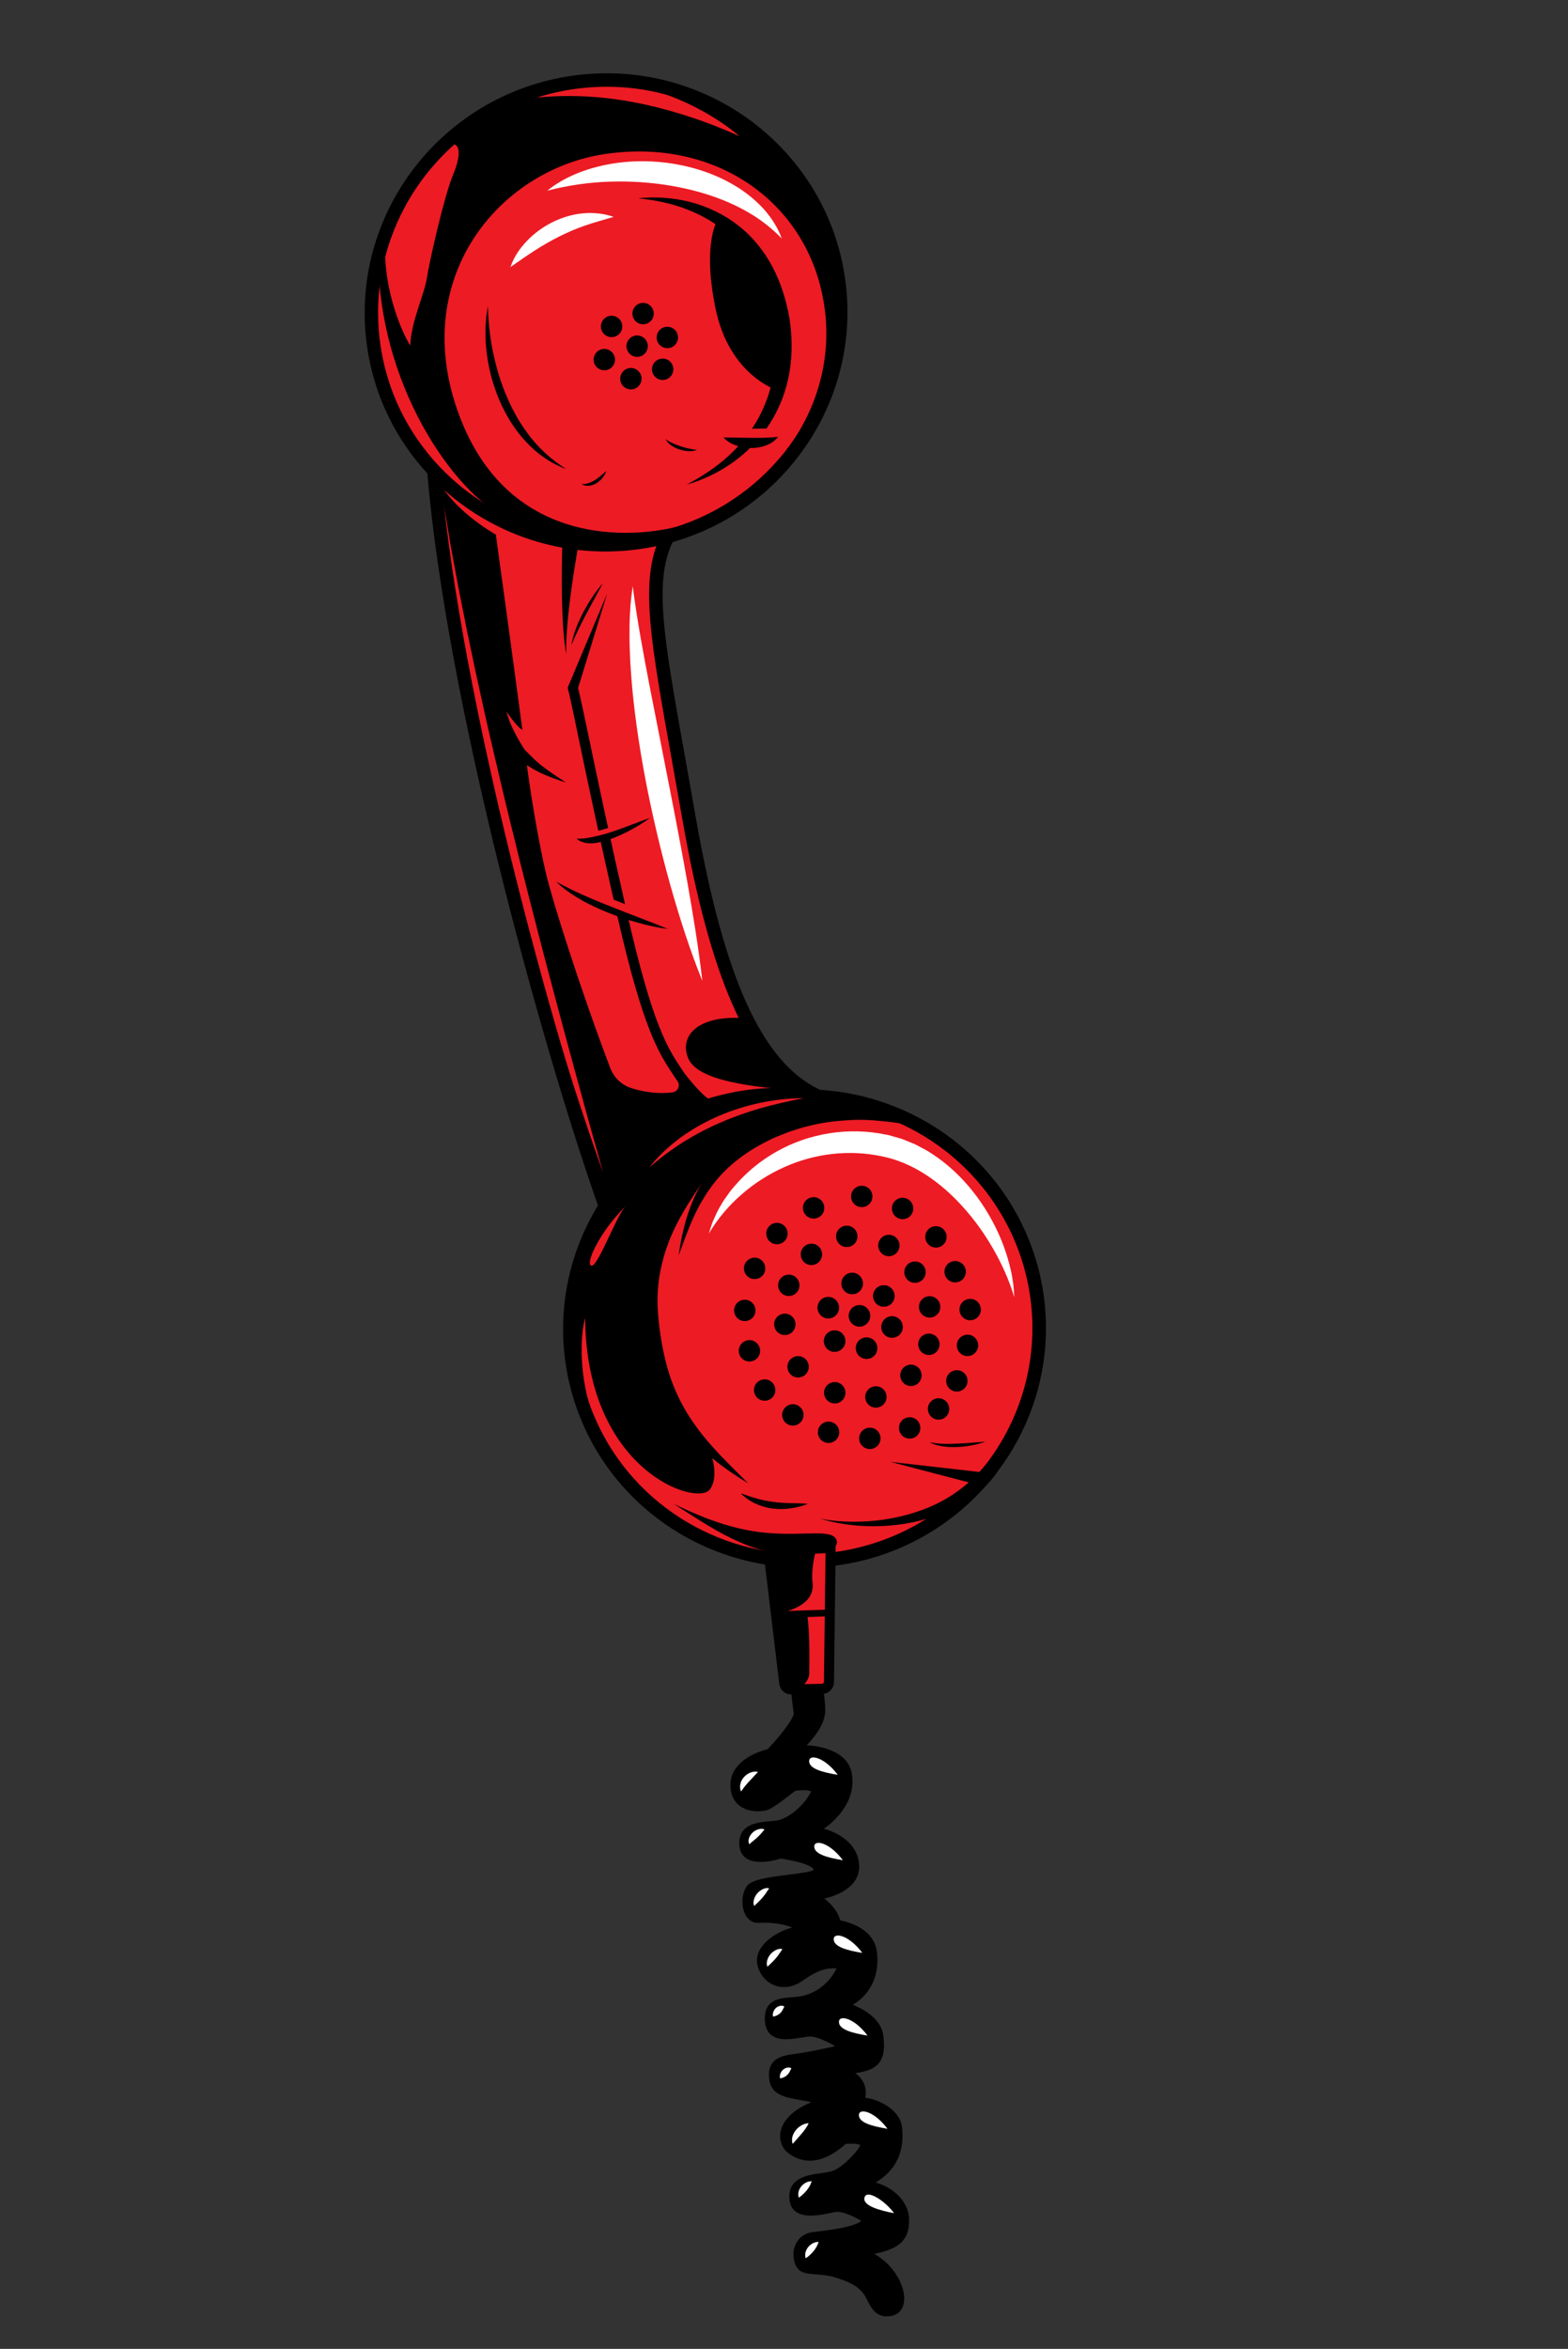 <?xml version="1.0" encoding="UTF-8"?> <svg xmlns="http://www.w3.org/2000/svg" width="173" height="259" viewBox="0 0 173 259" fill="none"><rect x="0" y="0" width="173" height="259" fill="#333333" stroke="none"/><path d="M90.289 120.907C90.289 120.907 90.28 120.903 90.26 120.894C90.23 120.882 90.201 120.869 90.171 120.857C90.132 120.84 90.08 120.812 90.023 120.794C83.553 117.683 79.187 108.296 76.02 90.217C72.808 71.904 70.944 64.46 73.692 59.149L47.866 51.899C50.022 77.745 60.772 115.935 66.779 133.003L90.289 120.907Z" fill="#ED1B24"></path><path d="M66.784 132.993C60.77 115.928 50.02 77.738 47.87 51.889C49.284 55.963 54.708 58.951 54.708 58.951C54.708 58.951 56.706 73.42 57.633 80.484C56.994 80.139 55.884 78.466 55.884 78.466C56.356 80.438 57.925 82.718 57.925 82.718C58.207 82.971 58.467 83.25 58.741 83.523C59.096 83.877 59.474 84.205 59.878 84.516C60.68 85.146 61.56 85.704 62.438 86.279C61.437 85.966 60.446 85.616 59.481 85.15C59.021 84.92 58.573 84.66 58.13 84.374C58.775 89.151 59.568 93.428 60.227 96.264C60.925 99.256 63.939 108.814 67.327 117.763C67.724 118.803 68.562 119.623 69.618 119.971C70.644 120.307 71.913 120.536 73.133 120.524C73.537 120.515 73.896 120.492 74.205 120.449C74.785 120.369 75.084 119.717 74.756 119.229C74.653 119.075 74.549 118.921 74.449 118.774C72.672 116.121 70.989 113.618 68.1 100.963C66.14 92.374 64.832 86.142 63.969 82.017C63.328 78.962 62.941 77.019 62.631 75.83L66.984 65.468L63.78 75.863C64.086 77.103 64.488 79.022 65.068 81.784C65.927 85.903 67.235 92.135 69.19 100.71C72.03 113.164 73.655 115.584 75.378 118.144C75.704 118.625 77.255 120.561 78.123 121.132C85.067 119.062 89.019 120.352 90.022 120.77C90.081 120.796 90.13 120.816 90.17 120.833C90.2 120.846 90.229 120.858 90.259 120.871C90.278 120.879 90.288 120.883 90.288 120.883L66.784 132.993Z" fill="black"></path><path d="M66.544 129.317C65.706 126.259 64.818 123.222 64.007 120.17C63.584 118.642 63.164 117.122 62.755 115.589L61.521 111.01C60.714 107.948 59.888 104.902 59.111 101.835C58.712 100.306 58.321 98.775 57.936 97.24C57.544 95.709 57.159 94.174 56.791 92.641C56.022 89.572 55.29 86.496 54.575 83.421C54.222 81.882 53.851 80.342 53.511 78.797L52.492 74.163L51.517 69.52L50.597 64.87L49.729 60.208C49.472 58.646 49.215 57.084 48.944 55.528C49.509 61.841 50.457 68.112 51.639 74.337C52.222 77.449 52.867 80.553 53.542 83.652C53.868 85.202 54.246 86.739 54.602 88.285C54.959 89.831 55.33 91.371 55.708 92.909C57.236 99.059 58.881 105.179 60.687 111.249C62.469 117.322 64.414 123.353 66.544 129.317Z" fill="#ED1B24"></path><path d="M47.039 50.886L47.128 51.952C49.196 76.773 59.461 114.433 66.085 133.243L66.368 134.043L91.648 121.034L90.673 120.261L90.48 120.168C90.421 120.143 90.379 120.119 90.329 120.098C84.053 117.063 79.864 107.81 76.755 90.075C76.354 87.795 75.978 85.677 75.624 83.714C73.184 70.11 72.064 63.9 74.356 59.477L74.773 58.671L47.039 50.886ZM67.206 131.939C60.697 113.23 50.925 77.232 48.701 52.891L72.647 59.613C70.64 64.395 71.791 70.805 74.156 83.982C74.511 85.945 74.884 88.056 75.285 90.335C78.324 107.657 82.478 117.187 88.668 120.894L67.206 131.939Z" fill="black"></path><path d="M114.494 143.546C113.39 133.908 107.016 126.136 98.535 122.736C94.652 121.173 90.323 120.526 85.859 121.036C71.646 122.661 61.435 135.372 63.038 149.43C63.275 151.506 63.756 153.499 64.447 155.367C64.753 156.182 65.093 156.983 65.471 157.753C65.476 157.767 65.485 157.788 65.498 157.8C70.167 167.251 80.487 173.213 91.673 171.94C105.878 170.318 116.097 157.604 114.494 143.546Z" fill="#ED1B24"></path><path d="M85.774 120.302C71.178 121.968 60.653 135.076 62.297 149.517C62.536 151.617 63.025 153.672 63.754 155.631C64.059 156.446 64.409 157.269 64.8 158.074C64.814 158.109 64.835 158.141 64.847 158.169C69.781 168.133 80.594 173.961 91.756 172.69C106.352 171.024 116.877 157.917 115.233 143.475C114.135 133.892 107.846 125.685 98.816 122.059C94.713 120.397 90.204 119.79 85.774 120.302ZM66.138 157.425C65.764 156.663 65.431 155.883 65.143 155.109C64.46 153.263 63.999 151.318 63.771 149.344C62.212 135.718 72.162 123.35 85.939 121.779C90.122 121.301 94.386 121.869 98.253 123.43C106.776 126.853 112.715 134.598 113.746 143.637C115.305 157.263 105.362 169.628 91.578 171.202C81.026 172.406 70.813 166.891 66.158 157.475L66.138 157.425Z" fill="black"></path><path d="M96.781 148.524C96.706 147.877 96.125 147.41 95.478 147.485C94.83 147.559 94.363 148.14 94.438 148.788C94.512 149.435 95.093 149.902 95.741 149.828C96.391 149.76 96.855 149.172 96.781 148.524Z" fill="black"></path><path d="M97.809 153.906C97.735 153.258 97.154 152.791 96.506 152.866C95.859 152.94 95.392 153.521 95.466 154.169C95.541 154.817 96.122 155.284 96.769 155.209C97.417 155.135 97.884 154.553 97.809 153.906Z" fill="black"></path><path d="M97.143 158.471C97.069 157.823 96.487 157.356 95.84 157.431C95.192 157.505 94.725 158.086 94.8 158.734C94.874 159.382 95.455 159.849 96.103 159.774C96.758 159.697 97.215 159.111 97.143 158.471Z" fill="black"></path><path d="M92.585 157.802C92.511 157.155 91.93 156.688 91.282 156.762C90.634 156.837 90.167 157.418 90.242 158.066C90.317 158.713 90.898 159.18 91.545 159.106C92.193 159.031 92.66 158.45 92.585 157.802Z" fill="black"></path><path d="M88.649 155.885C88.574 155.238 87.993 154.771 87.346 154.845C86.698 154.92 86.231 155.501 86.306 156.149C86.38 156.796 86.961 157.263 87.609 157.189C88.263 157.111 88.721 156.526 88.649 155.885Z" fill="black"></path><path d="M85.537 153.144C85.463 152.497 84.882 152.03 84.234 152.104C83.587 152.179 83.12 152.76 83.194 153.407C83.269 154.055 83.85 154.522 84.497 154.447C85.145 154.373 85.612 153.792 85.537 153.144Z" fill="black"></path><path d="M83.859 148.818C83.784 148.171 83.203 147.704 82.555 147.778C81.908 147.853 81.441 148.434 81.515 149.082C81.59 149.729 82.171 150.196 82.819 150.122C83.466 150.047 83.933 149.466 83.859 148.818Z" fill="black"></path><path d="M83.344 144.364C83.27 143.716 82.689 143.249 82.041 143.324C81.394 143.398 80.927 143.98 81.001 144.627C81.076 145.275 81.657 145.742 82.304 145.667C82.959 145.59 83.419 145.011 83.344 144.364Z" fill="black"></path><path d="M84.43 139.727C84.356 139.08 83.775 138.613 83.127 138.687C82.48 138.762 82.013 139.343 82.087 139.99C82.162 140.638 82.743 141.105 83.39 141.03C84.048 140.96 84.505 140.375 84.43 139.727Z" fill="black"></path><path d="M86.893 135.888C86.818 135.24 86.237 134.773 85.59 134.848C84.942 134.922 84.475 135.503 84.55 136.151C84.624 136.799 85.205 137.266 85.853 137.191C86.503 137.124 86.967 136.535 86.893 135.888Z" fill="black"></path><path d="M90.94 133.056C90.865 132.408 90.284 131.941 89.636 132.016C88.989 132.09 88.522 132.671 88.596 133.319C88.671 133.967 89.252 134.433 89.9 134.359C90.557 134.289 91.014 133.703 90.94 133.056Z" fill="black"></path><path d="M96.251 131.795C96.177 131.147 95.596 130.68 94.948 130.755C94.3 130.829 93.833 131.41 93.908 132.058C93.982 132.705 94.564 133.172 95.211 133.098C95.862 133.03 96.326 132.442 96.251 131.795Z" fill="black"></path><path d="M100.757 133.122C100.683 132.474 100.101 132.007 99.454 132.082C98.806 132.156 98.339 132.737 98.414 133.385C98.488 134.033 99.069 134.499 99.717 134.425C100.365 134.35 100.832 133.769 100.757 133.122Z" fill="black"></path><path d="M104.435 136.254C104.36 135.606 103.779 135.139 103.132 135.214C102.484 135.288 102.017 135.869 102.092 136.517C102.166 137.164 102.747 137.631 103.395 137.557C104.045 137.489 104.509 136.901 104.435 136.254Z" fill="black"></path><path d="M106.556 140.098C106.481 139.45 105.9 138.983 105.252 139.058C104.605 139.132 104.138 139.713 104.212 140.361C104.287 141.009 104.868 141.475 105.516 141.401C106.163 141.326 106.627 140.738 106.556 140.098Z" fill="black"></path><path d="M108.213 144.27C108.138 143.622 107.557 143.155 106.909 143.23C106.262 143.304 105.795 143.885 105.869 144.533C105.944 145.18 106.525 145.647 107.173 145.573C107.827 145.495 108.287 144.917 108.213 144.27Z" fill="black"></path><path d="M107.918 148.218C107.843 147.571 107.262 147.104 106.615 147.178C105.967 147.253 105.5 147.834 105.575 148.482C105.649 149.129 106.23 149.596 106.878 149.522C107.525 149.447 107.99 148.859 107.918 148.218Z" fill="black"></path><path d="M106.743 152.132C106.668 151.485 106.087 151.018 105.44 151.092C104.792 151.167 104.325 151.748 104.4 152.396C104.474 153.043 105.055 153.51 105.703 153.436C106.35 153.361 106.817 152.78 106.743 152.132Z" fill="black"></path><path d="M104.723 155.229C104.648 154.581 104.067 154.115 103.42 154.189C102.772 154.264 102.305 154.845 102.38 155.492C102.454 156.14 103.035 156.607 103.683 156.532C104.34 156.462 104.797 155.877 104.723 155.229Z" fill="black"></path><path d="M101.536 157.32C101.461 156.673 100.88 156.206 100.233 156.28C99.585 156.355 99.118 156.936 99.193 157.584C99.267 158.231 99.848 158.698 100.496 158.624C101.146 158.556 101.61 157.968 101.536 157.32Z" fill="black"></path><path d="M93.269 153.442C93.194 152.794 92.613 152.327 91.966 152.402C91.318 152.476 90.851 153.058 90.925 153.705C91 154.353 91.581 154.82 92.229 154.745C92.879 154.678 93.343 154.09 93.269 153.442Z" fill="black"></path><path d="M89.227 150.58C89.153 149.933 88.571 149.466 87.924 149.54C87.276 149.615 86.809 150.196 86.884 150.843C86.958 151.491 87.539 151.958 88.187 151.883C88.841 151.806 89.299 151.221 89.227 150.58Z" fill="black"></path><path d="M87.763 145.898C87.688 145.25 87.107 144.784 86.46 144.858C85.812 144.933 85.345 145.514 85.42 146.161C85.494 146.809 86.075 147.276 86.723 147.201C87.373 147.134 87.837 146.546 87.763 145.898Z" fill="black"></path><path d="M88.201 141.596C88.126 140.949 87.545 140.482 86.898 140.556C86.25 140.631 85.783 141.212 85.858 141.86C85.932 142.507 86.513 142.974 87.161 142.9C87.808 142.825 88.275 142.244 88.201 141.596Z" fill="black"></path><path d="M90.697 138.184C90.623 137.537 90.042 137.07 89.394 137.144C88.747 137.219 88.28 137.8 88.354 138.447C88.429 139.095 89.01 139.562 89.657 139.487C90.305 139.413 90.772 138.832 90.697 138.184Z" fill="black"></path><path d="M94.596 136.197C94.522 135.549 93.941 135.082 93.293 135.157C92.646 135.231 92.179 135.812 92.253 136.46C92.328 137.108 92.909 137.575 93.556 137.5C94.211 137.423 94.671 136.844 94.596 136.197Z" fill="black"></path><path d="M99.243 137.205C99.168 136.558 98.587 136.091 97.94 136.165C97.292 136.24 96.825 136.821 96.9 137.468C96.974 138.116 97.555 138.583 98.203 138.508C98.85 138.434 99.317 137.853 99.243 137.205Z" fill="black"></path><path d="M102.124 140.146C102.05 139.498 101.469 139.031 100.821 139.106C100.173 139.18 99.707 139.761 99.781 140.409C99.856 141.056 100.437 141.523 101.084 141.449C101.732 141.374 102.199 140.793 102.124 140.146Z" fill="black"></path><path d="M103.74 143.974C103.666 143.327 103.085 142.86 102.437 142.934C101.79 143.009 101.323 143.59 101.397 144.237C101.472 144.885 102.053 145.352 102.7 145.277C103.355 145.2 103.815 144.622 103.74 143.974Z" fill="black"></path><path d="M103.656 148.1C103.581 147.452 103 146.985 102.353 147.06C101.705 147.134 101.238 147.715 101.313 148.363C101.387 149.011 101.968 149.477 102.616 149.403C103.264 149.328 103.73 148.747 103.656 148.1Z" fill="black"></path><path d="M101.678 151.522C101.603 150.874 101.022 150.408 100.375 150.482C99.727 150.557 99.26 151.138 99.335 151.785C99.409 152.433 99.99 152.9 100.638 152.825C101.286 152.751 101.752 152.17 101.678 151.522Z" fill="black"></path><path d="M93.257 147.747C93.182 147.1 92.601 146.633 91.953 146.707C91.306 146.782 90.839 147.363 90.913 148.01C90.988 148.658 91.569 149.125 92.217 149.05C92.864 148.976 93.331 148.395 93.257 147.747Z" fill="black"></path><path d="M95.999 144.962C95.925 144.314 95.344 143.848 94.696 143.922C94.049 143.997 93.582 144.578 93.656 145.225C93.731 145.873 94.312 146.34 94.959 146.265C95.607 146.191 96.071 145.603 95.999 144.962Z" fill="black"></path><path d="M92.556 144.062C92.482 143.414 91.901 142.948 91.253 143.022C90.606 143.097 90.139 143.678 90.213 144.325C90.288 144.973 90.869 145.44 91.516 145.365C92.167 145.298 92.631 144.71 92.556 144.062Z" fill="black"></path><path d="M95.191 141.395C95.117 140.747 94.535 140.28 93.888 140.355C93.24 140.429 92.773 141.01 92.848 141.658C92.922 142.305 93.504 142.772 94.151 142.698C94.806 142.621 95.266 142.042 95.191 141.395Z" fill="black"></path><path d="M98.688 142.771C98.614 142.123 98.033 141.656 97.385 141.731C96.737 141.805 96.27 142.386 96.345 143.034C96.419 143.681 97.001 144.148 97.648 144.074C98.303 143.996 98.763 143.418 98.688 142.771Z" fill="black"></path><path d="M99.593 146.193C99.519 145.545 98.937 145.078 98.29 145.153C97.642 145.228 97.175 145.809 97.25 146.456C97.324 147.104 97.905 147.571 98.553 147.496C99.208 147.419 99.668 146.841 99.593 146.193Z" fill="black"></path><path d="M96.781 148.524C96.706 147.877 96.125 147.41 95.478 147.485C94.83 147.559 94.363 148.14 94.438 148.788C94.512 149.435 95.093 149.902 95.741 149.828C96.391 149.76 96.855 149.172 96.781 148.524Z" fill="black"></path><path d="M93.257 147.747C93.183 147.1 92.601 146.633 91.954 146.707C91.306 146.782 90.839 147.363 90.914 148.01C90.988 148.658 91.569 149.125 92.217 149.05C92.865 148.976 93.332 148.395 93.257 147.747Z" fill="black"></path><path d="M95.999 144.962C95.925 144.314 95.344 143.848 94.696 143.922C94.049 143.997 93.582 144.578 93.656 145.225C93.731 145.873 94.312 146.34 94.959 146.265C95.607 146.191 96.071 145.603 95.999 144.962Z" fill="black"></path><path d="M92.556 144.062C92.482 143.414 91.901 142.948 91.253 143.022C90.606 143.097 90.139 143.678 90.213 144.325C90.288 144.973 90.869 145.44 91.516 145.365C92.167 145.298 92.631 144.71 92.556 144.062Z" fill="black"></path><path d="M95.191 141.394C95.117 140.747 94.535 140.28 93.888 140.354C93.24 140.429 92.773 141.01 92.848 141.657C92.922 142.305 93.504 142.772 94.151 142.697C94.806 142.62 95.266 142.042 95.191 141.394Z" fill="black"></path><path d="M98.688 142.771C98.614 142.123 98.033 141.656 97.385 141.731C96.737 141.805 96.27 142.386 96.345 143.034C96.419 143.681 97.001 144.148 97.648 144.074C98.303 143.996 98.763 143.418 98.688 142.771Z" fill="black"></path><path d="M99.593 146.193C99.519 145.546 98.937 145.079 98.29 145.153C97.642 145.228 97.175 145.809 97.25 146.457C97.324 147.104 97.905 147.571 98.553 147.497C99.208 147.419 99.668 146.841 99.593 146.193Z" fill="black"></path><path d="M82.533 163.548C81.266 162.273 79.974 161.04 78.791 159.731C78.2 159.08 77.635 158.411 77.109 157.718C76.59 157.021 76.1 156.314 75.659 155.569C74.788 154.085 74.108 152.507 73.639 150.843C73.172 149.187 72.869 147.472 72.683 145.743C72.596 144.863 72.527 144.026 72.546 143.185C72.564 142.345 72.628 141.494 72.765 140.663C72.909 139.829 73.103 138.999 73.351 138.18C73.609 137.365 73.914 136.564 74.274 135.781C74.986 134.21 75.907 132.735 76.88 131.287C77.372 130.565 77.896 129.863 78.436 129.162C78.712 128.814 78.987 128.466 79.278 128.135C79.566 127.798 79.851 127.454 80.197 127.159C79.761 127.311 79.384 127.57 79.004 127.822C78.627 128.081 78.263 128.351 77.917 128.646C77.213 129.225 76.558 129.866 75.951 130.545C74.72 131.901 73.695 133.443 72.864 135.102C72.031 136.755 71.382 138.52 71.043 140.364C70.862 141.287 70.784 142.225 70.765 143.163C70.731 144.108 70.843 145.051 70.936 145.944C71.163 147.755 71.491 149.574 72.072 151.331C72.644 153.084 73.418 154.795 74.458 156.334C74.975 157.104 75.541 157.838 76.164 158.509C76.775 159.192 77.439 159.822 78.129 160.416C79.513 161.595 80.99 162.621 82.533 163.548Z" fill="black"></path><path d="M74.871 138.446C75.385 137.053 75.864 135.675 76.46 134.364C76.75 133.708 77.072 133.071 77.429 132.461C77.628 132.168 77.786 131.851 77.986 131.558C78.188 131.272 78.378 130.974 78.593 130.699C80.271 128.452 82.607 126.779 85.174 125.576C85.492 125.414 85.828 125.295 86.157 125.161C86.49 125.034 86.814 124.887 87.152 124.774C87.827 124.566 88.492 124.313 89.186 124.171C90.552 123.814 91.952 123.622 93.348 123.539C94.753 123.419 96.163 123.493 97.563 123.644C97.916 123.689 98.275 123.707 98.619 123.771C98.972 123.816 99.325 123.861 99.687 123.927C100.401 124.038 101.121 124.162 101.847 124.342C100.696 123.355 99.261 122.736 97.798 122.348C96.32 121.967 94.791 121.86 93.264 121.882C91.741 121.952 90.214 122.154 88.763 122.603C88.019 122.782 87.323 123.08 86.605 123.322C86.248 123.45 85.909 123.62 85.565 123.759C85.22 123.916 84.873 124.048 84.54 124.232C83.183 124.896 81.902 125.725 80.72 126.677C79.528 127.626 78.516 128.795 77.694 130.051C76.867 131.317 76.252 132.701 75.814 134.12C75.365 135.551 75.077 136.999 74.871 138.446Z" fill="black"></path><path d="M98.535 122.736C94.652 121.173 90.323 120.526 85.858 121.036C71.646 122.661 61.435 135.372 63.038 149.429C63.275 151.505 63.755 153.499 64.447 155.367L65.471 157.753L65.49 157.802L66.058 157.368C64.355 154.416 63.667 148.684 64.56 145.326C64.683 162.18 76.866 166.129 78.308 164.247C79.05 163.276 78.96 161.5 78.26 159.873C78.26 159.873 74.198 156.055 72.06 147.693C69.923 139.332 75.486 131.999 75.486 131.999C75.486 131.999 76.997 130.186 83.353 125.676C89.709 121.167 98.434 123.152 98.434 123.152L98.535 122.736Z" fill="black"></path><path d="M71.639 128.731C72.839 127.682 74.105 126.736 75.434 125.904C76.766 125.078 78.158 124.343 79.602 123.734C81.04 123.11 82.53 122.596 84.037 122.165C85.555 121.739 87.1 121.399 88.665 121.091C87.066 121.094 85.473 121.274 83.899 121.601C82.325 121.928 80.785 122.421 79.306 123.045C77.829 123.692 76.413 124.47 75.109 125.423C73.818 126.37 72.621 127.468 71.639 128.731Z" fill="#ED1B24"></path><path d="M65.22 139.555C65.89 139.879 67.87 134.325 69.025 132.983C67.362 134.702 66.492 136.002 65.821 137.229C65.334 138.104 64.821 139.357 65.22 139.555Z" fill="#ED1B24"></path><path d="M81.728 164.666C82.653 165.598 83.934 166.181 85.259 166.347C85.922 166.43 86.592 166.411 87.241 166.32C87.89 166.229 88.514 166.057 89.133 165.831C88.481 165.752 87.832 165.762 87.205 165.747C86.578 165.731 85.959 165.696 85.354 165.614C84.75 165.533 84.144 165.427 83.543 165.254C82.945 165.088 82.353 164.878 81.728 164.666Z" fill="black"></path><path d="M98.229 161.192L108.295 163.827L108.57 162.368L98.229 161.192Z" fill="black"></path><path d="M102.535 159.039C103.005 159.273 103.527 159.413 104.047 159.488C104.571 159.57 105.103 159.575 105.628 159.558C106.677 159.509 107.724 159.33 108.71 158.963L107.152 159.088C106.636 159.125 106.123 159.17 105.606 159.183C104.583 159.238 103.566 159.226 102.535 159.039Z" fill="black"></path><path d="M90.499 167.467C92.168 167.959 93.919 168.229 95.68 168.283C97.438 168.331 99.219 168.189 100.964 167.801C102.702 167.415 104.411 166.796 105.997 165.893C107.581 165.006 109.039 163.787 110.067 162.252L108.87 161.373C107.832 162.642 106.643 163.777 105.258 164.714C103.881 165.647 102.328 166.35 100.7 166.846C99.072 167.342 97.376 167.653 95.661 167.752C93.955 167.855 92.212 167.786 90.499 167.467Z" fill="black"></path><path d="M74.336 165.831C78.48 168.44 82.572 171.486 88.603 171.64C88.603 171.64 92.71 171.234 92.314 169.875C91.919 168.516 88.97 169.4 84.546 169.021C80.125 168.631 76.245 166.732 74.336 165.831Z" fill="black"></path><path d="M98.053 255.286C100.911 255.043 99.651 250.18 96.03 248.479C99.308 247.902 100.219 246.864 100.157 244.676C100.095 242.488 97.817 240.977 96.203 240.741C99.281 239.086 99.596 236.476 99.378 234.588C99.16 232.7 96.695 231.534 95.285 231.46C95.637 230.232 95.021 229.134 93.968 228.531C96.718 228.242 97.668 227.384 97.318 224.504C97.027 222.131 93.729 221.107 93.729 221.107C93.729 221.107 97.119 219.718 96.618 215.315C96.379 213.215 94.501 212.286 92.593 211.891C92.187 210.283 90.604 209.299 90.604 209.299C90.604 209.299 94.936 208.663 94.648 205.554C94.351 202.441 90.564 201.721 90.564 201.721C90.564 201.721 94.446 199.471 93.856 195.676C93.371 192.524 88.694 192.589 88.694 192.589C90.211 191.011 90.689 189.993 90.867 189.104C91.046 188.215 90.649 186.106 90.649 186.106L87.409 186.21C87.409 186.21 87.555 187.922 87.707 188.841C87.858 189.76 84.773 193.01 84.773 193.01C84.773 193.01 80.697 193.853 80.734 196.867C80.764 199.885 83.967 199.829 84.877 199.354C85.787 198.879 87.669 197.357 87.669 197.357C87.669 197.357 89.256 197.082 89.678 197.499C88.853 199.23 87.008 200.704 85.72 200.89C84.435 201.084 81.464 200.867 81.724 203.546C81.985 206.225 86.119 204.82 86.119 204.82C86.119 204.82 89.537 205.273 89.911 206.117C90.286 206.962 83.443 206.761 82.524 208.081C81.598 209.403 82.082 212.008 83.709 211.913C85.329 211.82 86.954 212.101 87.806 212.613C85.874 213.004 83.143 214.69 83.751 216.795C84.369 218.905 86.591 219.613 88.416 218.352C90.231 217.086 91.23 216.812 92.519 216.951C91.651 218.919 89.941 220.02 88.351 220.289C86.764 220.564 84.343 220.091 84.543 222.901C84.742 225.711 88.18 224.482 89.331 224.44C90.475 224.402 92.525 225.694 92.525 225.694C92.525 225.694 89.744 226.388 87.312 226.695C84.888 227 84.95 228.363 85.022 229.265C85.249 231.54 88.164 231.176 89.95 231.817C85.561 233.439 85.784 236.248 86.959 237.234C88.127 238.222 90.299 238.967 93.267 236.295C93.267 236.295 94.622 236.171 95.001 236.442C95.37 236.709 93.2 239.173 91.813 239.579C90.426 239.986 87.061 239.683 87.249 242.465C87.444 245.244 91.455 243.856 92.292 243.787C93.123 243.72 94.613 244.455 95.251 244.883C94.666 245.757 91.002 246.146 89.653 246.301C88.302 246.456 87.548 247.758 87.712 248.949C88.043 251.339 89.76 250.235 92.342 251.067C94.408 251.732 95.232 252.354 95.805 253.568C96.377 254.757 96.98 255.378 98.053 255.286Z" fill="black"></path><path d="M87.254 186.069L87.266 186.219C87.264 186.236 87.418 187.946 87.567 188.857C87.668 189.469 85.874 191.633 84.703 192.875C84.257 192.983 80.559 193.933 80.593 196.859C80.608 198.249 81.281 198.941 81.841 199.277C82.885 199.899 84.334 199.786 84.94 199.467C85.801 199.012 87.479 197.671 87.725 197.473C88.269 197.384 89.155 197.335 89.503 197.529C88.638 199.243 86.856 200.569 85.702 200.743C85.509 200.772 85.287 200.788 85.034 200.809C84.056 200.895 82.706 201.009 82.02 201.834C81.663 202.265 81.519 202.837 81.583 203.538C81.639 204.161 81.911 204.63 82.366 204.928C83.594 205.721 85.824 205.038 86.127 204.939C87.078 205.069 89.5 205.525 89.777 206.148C89.718 206.384 88.13 206.578 87.081 206.709C85.137 206.949 82.933 207.213 82.401 207.976C81.8 208.832 81.747 210.233 82.264 211.167C82.594 211.76 83.107 212.059 83.707 212.028C85.096 211.947 86.509 212.151 87.395 212.543C86.128 212.885 84.603 213.715 83.895 214.891C83.513 215.52 83.424 216.168 83.607 216.821C83.907 217.843 84.603 218.614 85.518 218.938C86.472 219.278 87.553 219.102 88.48 218.448C90.269 217.201 91.207 216.976 92.298 217.049C91.376 218.966 89.656 219.899 88.32 220.13C88.031 220.182 87.706 220.207 87.372 220.228C85.971 220.338 84.229 220.473 84.398 222.886C84.443 223.562 84.682 224.07 85.094 224.401C85.969 225.092 87.422 224.847 88.485 224.669C88.822 224.614 89.118 224.559 89.322 224.559C90.16 224.53 91.547 225.274 92.145 225.62C91.332 225.811 89.185 226.296 87.281 226.537C84.678 226.864 84.8 228.415 84.87 229.253C85.048 231.002 86.672 231.283 88.244 231.553C88.692 231.632 89.121 231.704 89.514 231.806C86.879 232.881 86.253 234.319 86.113 235.102C85.961 235.956 86.247 236.804 86.852 237.31C87.903 238.191 90.125 239.242 93.311 236.401C93.823 236.356 94.665 236.358 94.896 236.526C94.954 236.829 93.059 239.026 91.748 239.418C91.456 239.504 91.061 239.557 90.653 239.617C89.084 239.836 86.935 240.135 87.095 242.446C87.134 243.067 87.368 243.544 87.779 243.851C88.781 244.613 90.58 244.235 91.664 244.009C91.927 243.951 92.161 243.905 92.288 243.895C93.032 243.838 94.358 244.469 95.024 244.885C94.264 245.609 91.02 245.968 89.766 246.117L89.619 246.136C89.002 246.206 88.451 246.519 88.069 247.008C87.653 247.553 87.465 248.258 87.561 248.937C87.794 250.623 88.719 250.689 89.999 250.783C90.664 250.832 91.423 250.892 92.294 251.168C94.284 251.808 95.103 252.398 95.671 253.598C96.224 254.762 96.84 255.517 98.064 255.413C98.973 255.339 99.565 254.805 99.723 253.924C100.012 252.321 98.742 249.789 96.458 248.526C99.352 247.95 100.365 246.903 100.298 244.66C100.234 242.546 98.219 241.059 96.604 240.66C98.852 239.317 99.833 237.262 99.52 234.555C99.301 232.602 96.888 231.464 95.464 231.315C95.695 230.274 95.289 229.27 94.371 228.597C95.717 228.411 96.511 228.073 96.986 227.472C97.495 226.834 97.643 225.908 97.458 224.464C97.21 222.441 94.93 221.389 94.08 221.063C94.908 220.589 97.174 218.945 96.757 215.275C96.551 213.497 95.153 212.283 92.707 211.747C92.367 210.545 91.422 209.703 90.951 209.347C91.977 209.119 95.034 208.199 94.781 205.517C94.53 202.883 91.84 201.907 90.907 201.639C91.794 201.027 94.497 198.87 93.996 195.636C93.57 192.893 90.087 192.499 89.012 192.445C90.499 190.854 90.852 189.87 91.003 189.115C91.183 188.209 90.799 186.152 90.789 186.066L90.767 185.952L87.254 186.069ZM84.044 199.414C83.428 199.484 82.632 199.414 81.986 199.03C81.254 198.592 80.884 197.86 80.875 196.851C80.84 193.983 84.77 193.142 84.808 193.135L84.853 193.125L84.882 193.097C85.204 192.762 88.011 189.772 87.852 188.815C87.731 188.072 87.606 186.775 87.568 186.341L90.543 186.247C90.62 186.698 90.891 188.335 90.741 189.074C90.587 189.822 90.223 190.819 88.607 192.494L88.378 192.734L88.711 192.73C88.759 192.727 93.273 192.703 93.733 195.693C94.297 199.344 90.546 201.574 90.506 201.598L90.183 201.786L90.547 201.859C90.584 201.869 94.234 202.595 94.515 205.568C94.792 208.509 90.636 209.156 90.591 209.166L90.214 209.221L90.534 209.426C90.546 209.437 92.073 210.403 92.464 211.935L92.482 212.018L92.569 212.031C94.97 212.537 96.285 213.646 96.481 215.338C96.967 219.584 93.71 220.977 93.682 220.988L93.324 221.133L93.688 221.246C93.718 221.259 96.897 222.274 97.181 224.527C97.349 225.888 97.226 226.755 96.763 227.326C96.292 227.917 95.459 228.238 93.956 228.398L93.531 228.439L93.905 228.655C94.99 229.277 95.469 230.341 95.159 231.43L95.112 231.596L95.288 231.606C96.556 231.672 99.04 232.765 99.251 234.615C99.559 237.332 98.517 239.355 96.151 240.631L95.782 240.83L96.199 240.89C97.77 241.119 99.974 242.57 100.034 244.693C100.087 246.599 99.467 247.748 96.02 248.352L95.586 248.43L95.982 248.621C98.385 249.754 99.748 252.314 99.463 253.907C99.367 254.436 99.048 255.08 98.053 255.164C97.123 255.247 96.547 254.794 95.936 253.507C95.328 252.226 94.47 251.602 92.394 250.932C91.493 250.643 90.684 250.579 90.035 250.532C88.763 250.435 88.057 250.386 87.857 248.923C87.776 248.319 87.939 247.674 88.309 247.197C88.544 246.89 88.978 246.51 89.67 246.425L89.818 246.406C89.842 246.405 89.866 246.403 89.88 246.397C92.309 246.124 94.842 245.726 95.366 244.943L95.443 244.83L95.33 244.753C94.759 244.372 93.2 243.566 92.281 243.636C92.133 243.655 91.913 243.696 91.626 243.754C90.594 243.968 88.871 244.331 87.972 243.643C87.619 243.377 87.436 242.986 87.394 242.439C87.251 240.391 89.174 240.118 90.712 239.903C91.137 239.845 91.539 239.789 91.852 239.694C93.114 239.322 95.06 237.293 95.179 236.599C95.209 236.432 95.135 236.348 95.089 236.317C94.685 236.024 93.413 236.13 93.266 236.149L93.218 236.152L93.182 236.183C90.144 238.925 88.041 237.947 87.061 237.119C86.65 236.771 86.26 236.072 86.417 235.167C86.551 234.41 87.194 232.974 90.009 231.94L90.373 231.809L90.009 231.679C89.504 231.499 88.898 231.394 88.318 231.294C86.781 231.026 85.327 230.783 85.17 229.246C85.107 228.406 84.997 227.127 87.343 226.83C89.751 226.524 92.542 225.835 92.57 225.823L92.889 225.743L92.614 225.569C92.526 225.514 90.514 224.255 89.336 224.291C89.111 224.301 88.812 224.349 88.461 224.409C87.45 224.574 86.06 224.81 85.29 224.2C84.931 223.92 84.741 223.491 84.701 222.887C84.551 220.742 85.944 220.635 87.417 220.521C87.765 220.494 88.09 220.468 88.396 220.418C89.838 220.168 91.723 219.136 92.662 216.999L92.737 216.822L92.549 216.8C91.144 216.659 90.087 217.013 88.349 218.224C87.497 218.822 86.509 218.985 85.634 218.679C84.805 218.386 84.168 217.68 83.895 216.745C83.73 216.175 83.816 215.602 84.152 215.041C84.855 213.874 86.543 213.002 87.841 212.738L88.196 212.667L87.885 212.483C87 211.952 85.359 211.669 83.707 211.767C83.077 211.802 82.715 211.393 82.525 211.045C82.055 210.207 82.11 208.911 82.642 208.148C83.101 207.488 85.333 207.213 87.123 206.994C88.851 206.784 89.833 206.648 90.029 206.307C90.077 206.222 90.081 206.131 90.037 206.042C89.642 205.149 86.495 204.717 86.139 204.665L86.105 204.663L86.077 204.674C86.056 204.682 83.71 205.461 82.527 204.699C82.139 204.448 81.923 204.054 81.87 203.52C81.808 202.884 81.928 202.394 82.243 202.022C82.858 201.282 84.136 201.173 85.066 201.09C85.319 201.069 85.555 201.047 85.748 201.018C87.15 200.81 89.003 199.218 89.811 197.543L89.856 197.452L89.787 197.382C89.324 196.924 87.824 197.172 87.655 197.2L87.617 197.207L87.585 197.228C87.567 197.244 85.703 198.75 84.814 199.216C84.644 199.301 84.373 199.378 84.044 199.414Z" fill="black"></path><path d="M88.899 249.016C89.103 248.876 89.242 248.754 89.385 248.623C89.523 248.502 89.635 248.375 89.751 248.238C89.867 248.101 89.964 247.956 90.061 247.794C90.156 247.625 90.248 247.449 90.315 247.209C90.064 247.196 89.858 247.272 89.667 247.365C89.479 247.466 89.316 247.606 89.177 247.768C89.039 247.93 88.938 248.126 88.877 248.339C88.824 248.548 88.812 248.782 88.899 249.016Z" fill="white"></path><path d="M88.133 242.328C88.338 242.188 88.483 242.064 88.619 241.935C88.758 241.814 88.87 241.687 88.986 241.55C89.102 241.413 89.198 241.268 89.296 241.106C89.391 240.937 89.483 240.761 89.549 240.521C89.299 240.508 89.092 240.584 88.902 240.677C88.714 240.778 88.55 240.918 88.412 241.08C88.273 241.242 88.173 241.438 88.112 241.651C88.061 241.867 88.049 242.101 88.133 242.328Z" fill="white"></path><path d="M87.46 236.394L87.96 235.832C88.112 235.664 88.257 235.499 88.4 235.327C88.543 235.155 88.692 234.98 88.826 234.787C88.968 234.591 89.103 234.381 89.219 234.122C88.926 234.126 88.671 234.221 88.437 234.349C88.205 234.483 88.002 234.647 87.826 234.858C87.657 235.065 87.519 235.309 87.437 235.57C87.372 235.834 87.352 236.127 87.46 236.394Z" fill="white"></path><path d="M86.084 229.186C86.285 229.137 86.418 229.083 86.548 229.022C86.669 228.957 86.777 228.881 86.869 228.786C86.964 228.699 87.037 228.596 87.1 228.489C87.167 228.372 87.207 228.249 87.316 228.074C87.14 227.942 86.923 227.972 86.767 228.011C86.6 228.062 86.464 228.15 86.354 228.26C86.243 228.37 86.158 228.503 86.105 228.655C86.046 228.809 86.011 228.987 86.084 229.186Z" fill="white"></path><path d="M85.308 222.371C85.509 222.322 85.642 222.268 85.772 222.207C85.893 222.142 86.001 222.066 86.093 221.971C86.189 221.884 86.261 221.781 86.324 221.674C86.391 221.557 86.431 221.434 86.54 221.259C86.364 221.127 86.147 221.157 85.992 221.196C85.825 221.247 85.689 221.335 85.578 221.445C85.467 221.555 85.382 221.688 85.329 221.84C85.27 221.994 85.235 222.172 85.308 222.371Z" fill="white"></path><path d="M84.677 216.861L85.165 216.394C85.312 216.253 85.442 216.11 85.576 215.958C85.704 215.808 85.828 215.652 85.947 215.481C86.073 215.308 86.165 215.132 86.329 214.934C86.066 214.829 85.79 214.932 85.578 215.035C85.362 215.147 85.17 215.298 85.013 215.476C84.86 215.66 84.734 215.875 84.665 216.107C84.591 216.349 84.56 216.615 84.677 216.861Z" fill="white"></path><path d="M83.213 210.162L83.701 209.695C83.848 209.554 83.978 209.411 84.112 209.259C84.24 209.109 84.364 208.953 84.483 208.782C84.609 208.609 84.698 208.426 84.866 208.235C84.602 208.129 84.326 208.233 84.114 208.335C83.898 208.447 83.706 208.599 83.55 208.776C83.396 208.961 83.27 209.175 83.201 209.408C83.127 209.65 83.096 209.915 83.213 210.162Z" fill="white"></path><path d="M82.67 203.36C82.86 203.184 83.002 203.07 83.143 202.956C83.285 202.841 83.419 202.729 83.548 202.604C83.68 202.485 83.808 202.36 83.938 202.217L84.347 201.733C84.111 201.616 83.85 201.657 83.631 201.721C83.415 201.792 83.209 201.908 83.044 202.065C82.879 202.222 82.738 202.418 82.649 202.641C82.576 202.867 82.552 203.13 82.67 203.36Z" fill="white"></path><path d="M81.771 197.533C81.943 197.292 82.077 197.099 82.22 196.927C82.353 196.751 82.501 196.593 82.649 196.434L83.105 195.948C83.265 195.777 83.419 195.592 83.627 195.401C83.34 195.297 83.042 195.369 82.784 195.457C82.525 195.562 82.288 195.723 82.098 195.939C81.904 196.148 81.755 196.405 81.692 196.692C81.623 196.965 81.632 197.271 81.771 197.533Z" fill="white"></path><path d="M98.642 244.04C97.11 243.746 95.121 243.229 95.388 242.296C95.655 241.363 97.716 242.741 98.642 244.04Z" fill="white"></path><path d="M94.768 233.164C94.839 232.433 96.499 232.822 97.92 234.737C96.255 234.456 94.68 234.057 94.768 233.164Z" fill="white"></path><path d="M92.564 222.886C92.635 222.155 94.295 222.544 95.716 224.459C94.054 224.186 92.479 223.786 92.564 222.886Z" fill="white"></path><path d="M91.99 213.768C92.061 213.037 93.721 213.426 95.142 215.341C93.477 215.06 91.905 214.668 91.99 213.768Z" fill="white"></path><path d="M89.843 203.549C89.915 202.817 91.575 203.206 92.996 205.122C91.33 204.841 89.759 204.448 89.843 203.549Z" fill="white"></path><path d="M89.279 194.133C89.351 193.402 91.011 193.791 92.432 195.706C90.766 195.425 89.195 195.033 89.279 194.133Z" fill="white"></path><path d="M86.618 186.293L84.689 170.261L91.649 170.349L91.453 186.213L86.618 186.293Z" fill="black"></path><path d="M86.469 177.739C86.469 177.739 89.008 177.657 89.073 178.121C89.362 180.225 89.3 182.994 89.284 184.568C89.277 185.257 88.591 185.862 88.591 185.862C89.011 185.871 90.588 186.539 91.174 185.567C91.487 185.048 91.273 182.987 91.271 181.934C91.268 179.306 91.224 177.846 91.224 177.846L91.282 171.257L89.936 171.32C89.936 171.32 89.475 172.944 89.656 174.561C89.933 177.119 86.469 177.739 86.469 177.739Z" fill="#ED1B24"></path><path d="M91.583 178.219L91.559 177.478L85.802 177.669L85.826 178.41L91.583 178.219Z" fill="black"></path><path d="M84.061 169.699L85.979 185.662C86.061 186.348 86.642 186.855 87.332 186.845L90.698 186.789C91.429 186.778 92.008 186.192 92.015 185.463L92.208 169.812L84.061 169.699ZM90.709 185.665C90.702 185.668 90.692 185.664 90.685 185.667L87.319 185.724C87.197 185.724 87.105 185.639 87.09 185.522L85.324 170.82L91.087 170.895L90.907 185.43C90.908 185.552 90.818 185.654 90.709 185.665Z" fill="black"></path><path d="M89.239 120.369C82.525 119.863 76.961 119.128 75.934 116.694C74.907 114.26 76.948 111.841 82.346 112.284C82.346 112.284 84.069 116.396 85.99 117.733C87.916 119.059 89.239 120.369 89.239 120.369Z" fill="black"></path><path d="M61.282 96.49C62.039 97.351 62.977 98.032 63.952 98.626C64.923 99.228 65.962 99.698 67.015 100.12C68.069 100.543 69.148 100.89 70.244 101.156C71.343 101.43 72.46 101.647 73.599 101.716C72.573 101.201 71.545 100.76 70.516 100.336C69.491 99.901 68.453 99.497 67.423 99.09C66.399 98.68 65.364 98.282 64.342 97.855C63.324 97.418 62.313 96.978 61.282 96.49Z" fill="#ED1B24"></path><path d="M62.052 59.684C62.013 60.737 61.999 61.771 61.988 62.813C61.977 63.854 61.983 64.897 62.003 65.934C62.023 66.972 62.06 68.01 62.131 69.051C62.198 70.085 62.286 71.128 62.477 72.144C62.44 71.106 62.505 70.076 62.582 69.056C62.663 68.027 62.781 67.008 62.906 65.985C63.038 64.96 63.182 63.946 63.341 62.926C63.502 61.914 63.668 60.891 63.849 59.887L62.052 59.684Z" fill="black"></path><path d="M92.594 31.503C90.99 17.445 78.171 7.367 63.958 8.992C49.753 10.614 39.535 23.328 41.138 37.386C42.741 51.443 55.561 61.521 69.773 59.896C71.787 59.668 73.725 59.21 75.555 58.566C80.441 56.84 84.592 53.722 87.595 49.745C91.41 44.688 93.368 38.252 92.594 31.503Z" fill="#ED1B24"></path><path d="M63.881 8.256C49.285 9.922 38.761 23.029 40.405 37.47C42.049 51.911 55.265 62.302 69.861 60.636C71.899 60.406 73.898 59.94 75.806 59.265C80.748 57.516 85.029 54.377 88.185 50.192C92.268 44.79 94.098 38.12 93.33 31.425C91.683 16.976 78.474 6.583 63.881 8.256ZM69.693 59.153C55.916 60.724 43.437 50.924 41.878 37.298C40.319 23.671 50.262 11.306 64.046 9.732C77.823 8.161 90.301 17.961 91.861 31.587C92.584 37.908 90.859 44.193 87.003 49.291C84.022 53.242 79.979 56.203 75.309 57.858C73.51 58.496 71.621 58.935 69.693 59.153Z" fill="black"></path><path d="M70.737 42.095C70.925 41.471 70.569 40.815 69.946 40.627C69.323 40.438 68.666 40.794 68.478 41.417C68.289 42.041 68.645 42.697 69.269 42.885C69.892 43.074 70.548 42.718 70.737 42.095Z" fill="black"></path><path d="M67.803 39.993C67.991 39.369 67.636 38.713 67.012 38.525C66.389 38.336 65.733 38.692 65.544 39.315C65.356 39.939 65.712 40.595 66.335 40.783C66.965 40.969 67.622 40.613 67.803 39.993Z" fill="black"></path><path d="M71.424 38.509C71.612 37.886 71.256 37.23 70.633 37.041C70.01 36.853 69.353 37.208 69.165 37.832C68.976 38.455 69.332 39.111 69.956 39.3C70.579 39.488 71.235 39.133 71.424 38.509Z" fill="black"></path><path d="M68.608 36.335C68.796 35.711 68.441 35.055 67.817 34.867C67.194 34.678 66.537 35.034 66.349 35.657C66.16 36.281 66.516 36.937 67.14 37.126C67.763 37.314 68.419 36.958 68.608 36.335Z" fill="black"></path><path d="M72.084 34.918C72.272 34.295 71.917 33.639 71.293 33.45C70.67 33.262 70.014 33.617 69.825 34.241C69.637 34.864 69.992 35.521 70.616 35.709C71.243 35.888 71.895 35.542 72.084 34.918Z" fill="black"></path><path d="M74.759 37.55C74.948 36.927 74.592 36.271 73.968 36.082C73.345 35.894 72.689 36.249 72.5 36.873C72.312 37.496 72.668 38.153 73.291 38.341C73.914 38.529 74.571 38.174 74.759 37.55Z" fill="black"></path><path d="M74.244 41.058C74.433 40.435 74.077 39.778 73.454 39.59C72.83 39.401 72.174 39.757 71.986 40.381C71.797 41.004 72.153 41.66 72.776 41.849C73.4 42.037 74.056 41.681 74.244 41.058Z" fill="black"></path><path d="M75.756 53.438C77.597 52.922 79.355 52.062 80.946 50.928C82.52 49.776 83.921 48.335 84.975 46.642C86.041 44.961 86.76 43.045 87.098 41.078C87.441 39.102 87.407 37.083 87.103 35.123C86.771 33.175 86.177 31.244 85.254 29.47C84.324 27.699 83.033 26.083 81.445 24.864C79.872 23.623 78.041 22.772 76.149 22.273C74.255 21.791 72.292 21.663 70.399 21.866C72.298 22.061 74.154 22.428 75.881 23.124C77.607 23.797 79.203 24.752 80.54 25.957C81.874 27.173 82.954 28.63 83.725 30.253C83.818 30.46 83.935 30.649 84.02 30.86L84.266 31.487L84.512 32.114C84.59 32.327 84.641 32.552 84.702 32.764L84.892 33.414C84.956 33.633 85.027 33.849 85.06 34.072L85.325 35.411C85.604 37.209 85.661 39.023 85.415 40.813C85.172 42.593 84.611 44.332 83.767 45.939C82.911 47.535 81.766 49.003 80.402 50.25C79.032 51.507 77.446 52.55 75.756 53.438Z" fill="black"></path><path d="M85.788 43.045C85.788 43.045 80.469 41.444 78.946 34.017C77.417 26.593 79.242 24.122 79.242 24.122C85.486 28.167 88.187 35.925 85.814 42.969L85.788 43.045Z" fill="black"></path><path d="M80.325 47.341L80.387 47.896L80.431 48.449C80.639 48.438 83.928 48.372 86.084 48.332L86.066 47.22C83.52 47.264 80.466 47.325 80.325 47.341Z" fill="#ED1B24"></path><path d="M79.824 48.238C80.201 48.665 80.702 48.936 81.22 49.126C81.743 49.306 82.285 49.397 82.842 49.4C83.392 49.406 83.948 49.328 84.473 49.131C84.99 48.938 85.506 48.639 85.839 48.17C85.277 48.234 84.789 48.26 84.303 48.269C83.82 48.285 83.338 48.285 82.853 48.277L79.824 48.238Z" fill="black"></path><path d="M73.432 48.426C73.582 48.717 73.825 48.953 74.096 49.138C74.366 49.322 74.668 49.461 74.979 49.564C75.287 49.659 75.611 49.733 75.942 49.745C76.267 49.761 76.609 49.737 76.902 49.593C76.58 49.585 76.279 49.527 75.982 49.46C75.685 49.392 75.389 49.308 75.098 49.213C74.807 49.119 74.527 49.012 74.248 48.888C73.959 48.76 73.696 48.614 73.432 48.426Z" fill="black"></path><path d="M64.158 53.392C64.401 53.53 64.705 53.594 65.003 53.564C65.301 53.533 65.582 53.419 65.831 53.269C66.078 53.112 66.293 52.919 66.471 52.691C66.651 52.471 66.806 52.229 66.889 51.95L66.263 52.481C66.053 52.648 65.85 52.812 65.626 52.944C65.412 53.08 65.179 53.191 64.934 53.273C64.7 53.36 64.447 53.381 64.158 53.392Z" fill="black"></path><path d="M45.175 20.177C44.202 21.625 43.374 23.169 42.714 24.767L43.052 24.916C43.166 24.674 44.198 22.484 45.485 20.378L45.175 20.177Z" fill="black"></path><path d="M87.595 49.745C86.974 49.784 86.666 49.729 86.81 49.541C87.775 48.333 93.033 41.255 90.485 31.458C87.931 21.665 78.481 15.269 66.778 16.98C55.068 18.694 44.9 30.766 50.754 46.025C56.608 61.284 71.444 59.121 75.368 57.883L75.565 58.571C73.731 59.224 71.797 59.672 69.783 59.9C64.702 60.48 59.8 59.567 55.525 57.501L55.985 57.005C51.325 55.479 41.878 43.749 41.727 28.418C42.03 27.209 42.418 26.031 42.878 24.889C41.802 28.159 43.073 34.421 45.264 38.115C45.356 35.4 46.806 32.55 47.093 30.678C47.38 28.806 49.013 21.587 49.991 19.264C50.971 16.948 50.984 14.901 48.55 16.393C50.673 14.276 53.181 12.525 55.973 11.231C60.155 10.427 65.216 10.222 71.104 11.512C76.999 12.799 81.593 15.029 81.593 15.029C81.593 15.029 74.979 9.003 65.18 8.881C78.896 7.947 91.047 17.847 92.601 31.5C93.368 38.252 91.41 44.688 87.595 49.745Z" fill="black"></path><path d="M53.834 33.77C53.493 35.508 53.489 37.315 53.72 39.075C53.947 40.844 54.431 42.584 55.143 44.239C55.865 45.882 56.822 47.438 58.063 48.748C59.291 50.064 60.799 51.127 62.474 51.714C60.965 50.79 59.668 49.625 58.596 48.287C57.523 46.95 56.656 45.455 55.976 43.877C55.282 42.305 54.781 40.645 54.423 38.953C54.067 37.269 53.871 35.535 53.834 33.77Z" fill="black"></path><path d="M61.361 97.209C62.16 98.012 63.121 98.652 64.099 99.211C65.083 99.784 66.116 100.239 67.162 100.665C68.213 101.081 69.281 101.44 70.374 101.74C71.461 102.043 72.558 102.293 73.685 102.433C72.643 101.997 71.595 101.589 70.553 101.194C69.516 100.79 68.467 100.398 67.441 99.981C66.92 99.783 66.407 99.566 65.897 99.356L65.132 99.038C64.879 98.919 64.623 98.811 64.367 98.702C63.347 98.242 62.346 97.765 61.361 97.209Z" fill="black"></path><path d="M63.56 91.933C63.834 92.206 64.224 92.342 64.602 92.409C64.988 92.474 65.366 92.459 65.744 92.404C66.484 92.276 67.181 92.043 67.862 91.767C68.535 91.494 69.189 91.172 69.821 90.818C70.456 90.471 71.064 90.078 71.644 89.655C70.954 89.885 70.294 90.153 69.62 90.401C68.954 90.654 68.289 90.908 67.62 91.13C66.951 91.352 66.282 91.557 65.617 91.688C65.285 91.757 64.95 91.836 64.617 91.881C64.277 91.929 63.945 91.957 63.56 91.933Z" fill="#ED1B24"></path><path d="M63.623 92.471C63.897 92.744 64.286 92.88 64.665 92.947C65.05 93.012 65.428 92.998 65.806 92.942C66.546 92.814 67.244 92.581 67.924 92.305C68.598 92.032 69.251 91.71 69.883 91.356C70.519 91.009 71.127 90.616 71.707 90.193C71.016 90.424 70.357 90.691 69.682 90.94C69.017 91.193 68.352 91.446 67.682 91.668C67.013 91.89 66.345 92.095 65.679 92.226C65.348 92.295 65.012 92.374 64.679 92.419C64.34 92.467 64.008 92.495 63.623 92.471Z" fill="black"></path><path d="M63.042 71.14C63.29 70.541 63.553 69.961 63.826 69.385C64.109 68.813 64.391 68.241 64.694 67.678C65.289 66.546 65.917 65.435 66.526 64.298C65.671 65.273 64.971 66.365 64.361 67.502C63.765 68.65 63.252 69.862 63.042 71.14Z" fill="black"></path><path d="M111.91 143.034C111.338 141.158 110.553 139.402 109.604 137.745C108.658 136.095 107.558 134.548 106.31 133.159C103.839 130.387 100.728 128.169 97.243 127.49C93.686 126.75 89.938 127.174 86.577 128.675C84.895 129.421 83.301 130.426 81.88 131.655C80.452 132.887 79.196 134.343 78.2 136.037C78.269 135.804 78.345 135.569 78.422 135.334C78.501 135.106 78.564 134.86 78.67 134.637L78.975 133.959C79.028 133.847 79.078 133.729 79.131 133.618L79.309 133.292C79.551 132.86 79.796 132.418 80.099 132.017L80.535 131.4C80.683 131.201 80.851 131.01 81.019 130.82C82.322 129.279 83.923 127.969 85.706 126.969C89.275 124.952 93.652 124.249 97.724 125.107C97.982 125.141 98.234 125.218 98.493 125.293L99.26 125.513C99.52 125.571 99.763 125.685 100.006 125.783L100.74 126.082C100.99 126.176 101.214 126.306 101.445 126.433L102.143 126.803C102.605 127.057 103.022 127.362 103.458 127.651C105.148 128.861 106.59 130.343 107.796 131.969C108.997 133.606 109.971 135.384 110.679 137.253C111.033 138.187 111.321 139.14 111.536 140.115C111.658 140.596 111.71 141.089 111.794 141.578C111.848 142.054 111.877 142.549 111.91 143.034Z" fill="white"></path><path d="M77.49 108.159C76.092 104.707 74.969 101.169 73.96 97.609C72.965 94.044 72.102 90.441 71.38 86.805C70.666 83.167 70.093 79.495 69.747 75.798C69.674 74.872 69.591 73.942 69.542 73.014C69.507 72.081 69.451 71.157 69.454 70.216C69.453 69.286 69.452 68.356 69.522 67.421C69.561 66.49 69.683 65.559 69.806 64.635C70.282 68.329 70.96 71.917 71.646 75.526L73.77 86.335C74.48 89.943 75.177 93.556 75.82 97.182C76.46 100.818 77.07 104.459 77.49 108.159Z" fill="white"></path><path d="M86.248 26.299C84.566 24.547 82.632 23.321 80.569 22.401C78.506 21.481 76.32 20.881 74.096 20.491C71.868 20.111 69.592 19.956 67.311 20.03C65.02 20.101 62.733 20.423 60.38 21.025C62.284 19.494 64.668 18.586 67.094 18.125C69.531 17.669 72.054 17.668 74.513 18.093C76.964 18.521 79.373 19.366 81.49 20.722C82.542 21.406 83.521 22.21 84.35 23.148C85.163 24.084 85.849 25.154 86.248 26.299Z" fill="white"></path><path d="M67.7 23.915C66.594 24.248 65.561 24.52 64.573 24.863C63.582 25.199 62.647 25.611 61.728 26.065C60.812 26.525 59.916 27.035 59.029 27.607C58.132 28.174 57.272 28.792 56.32 29.447C56.685 28.352 57.353 27.38 58.152 26.55C58.951 25.72 59.902 25.024 60.948 24.502C61.997 23.988 63.129 23.635 64.285 23.526C65.451 23.422 66.621 23.527 67.7 23.915Z" fill="white"></path></svg> 